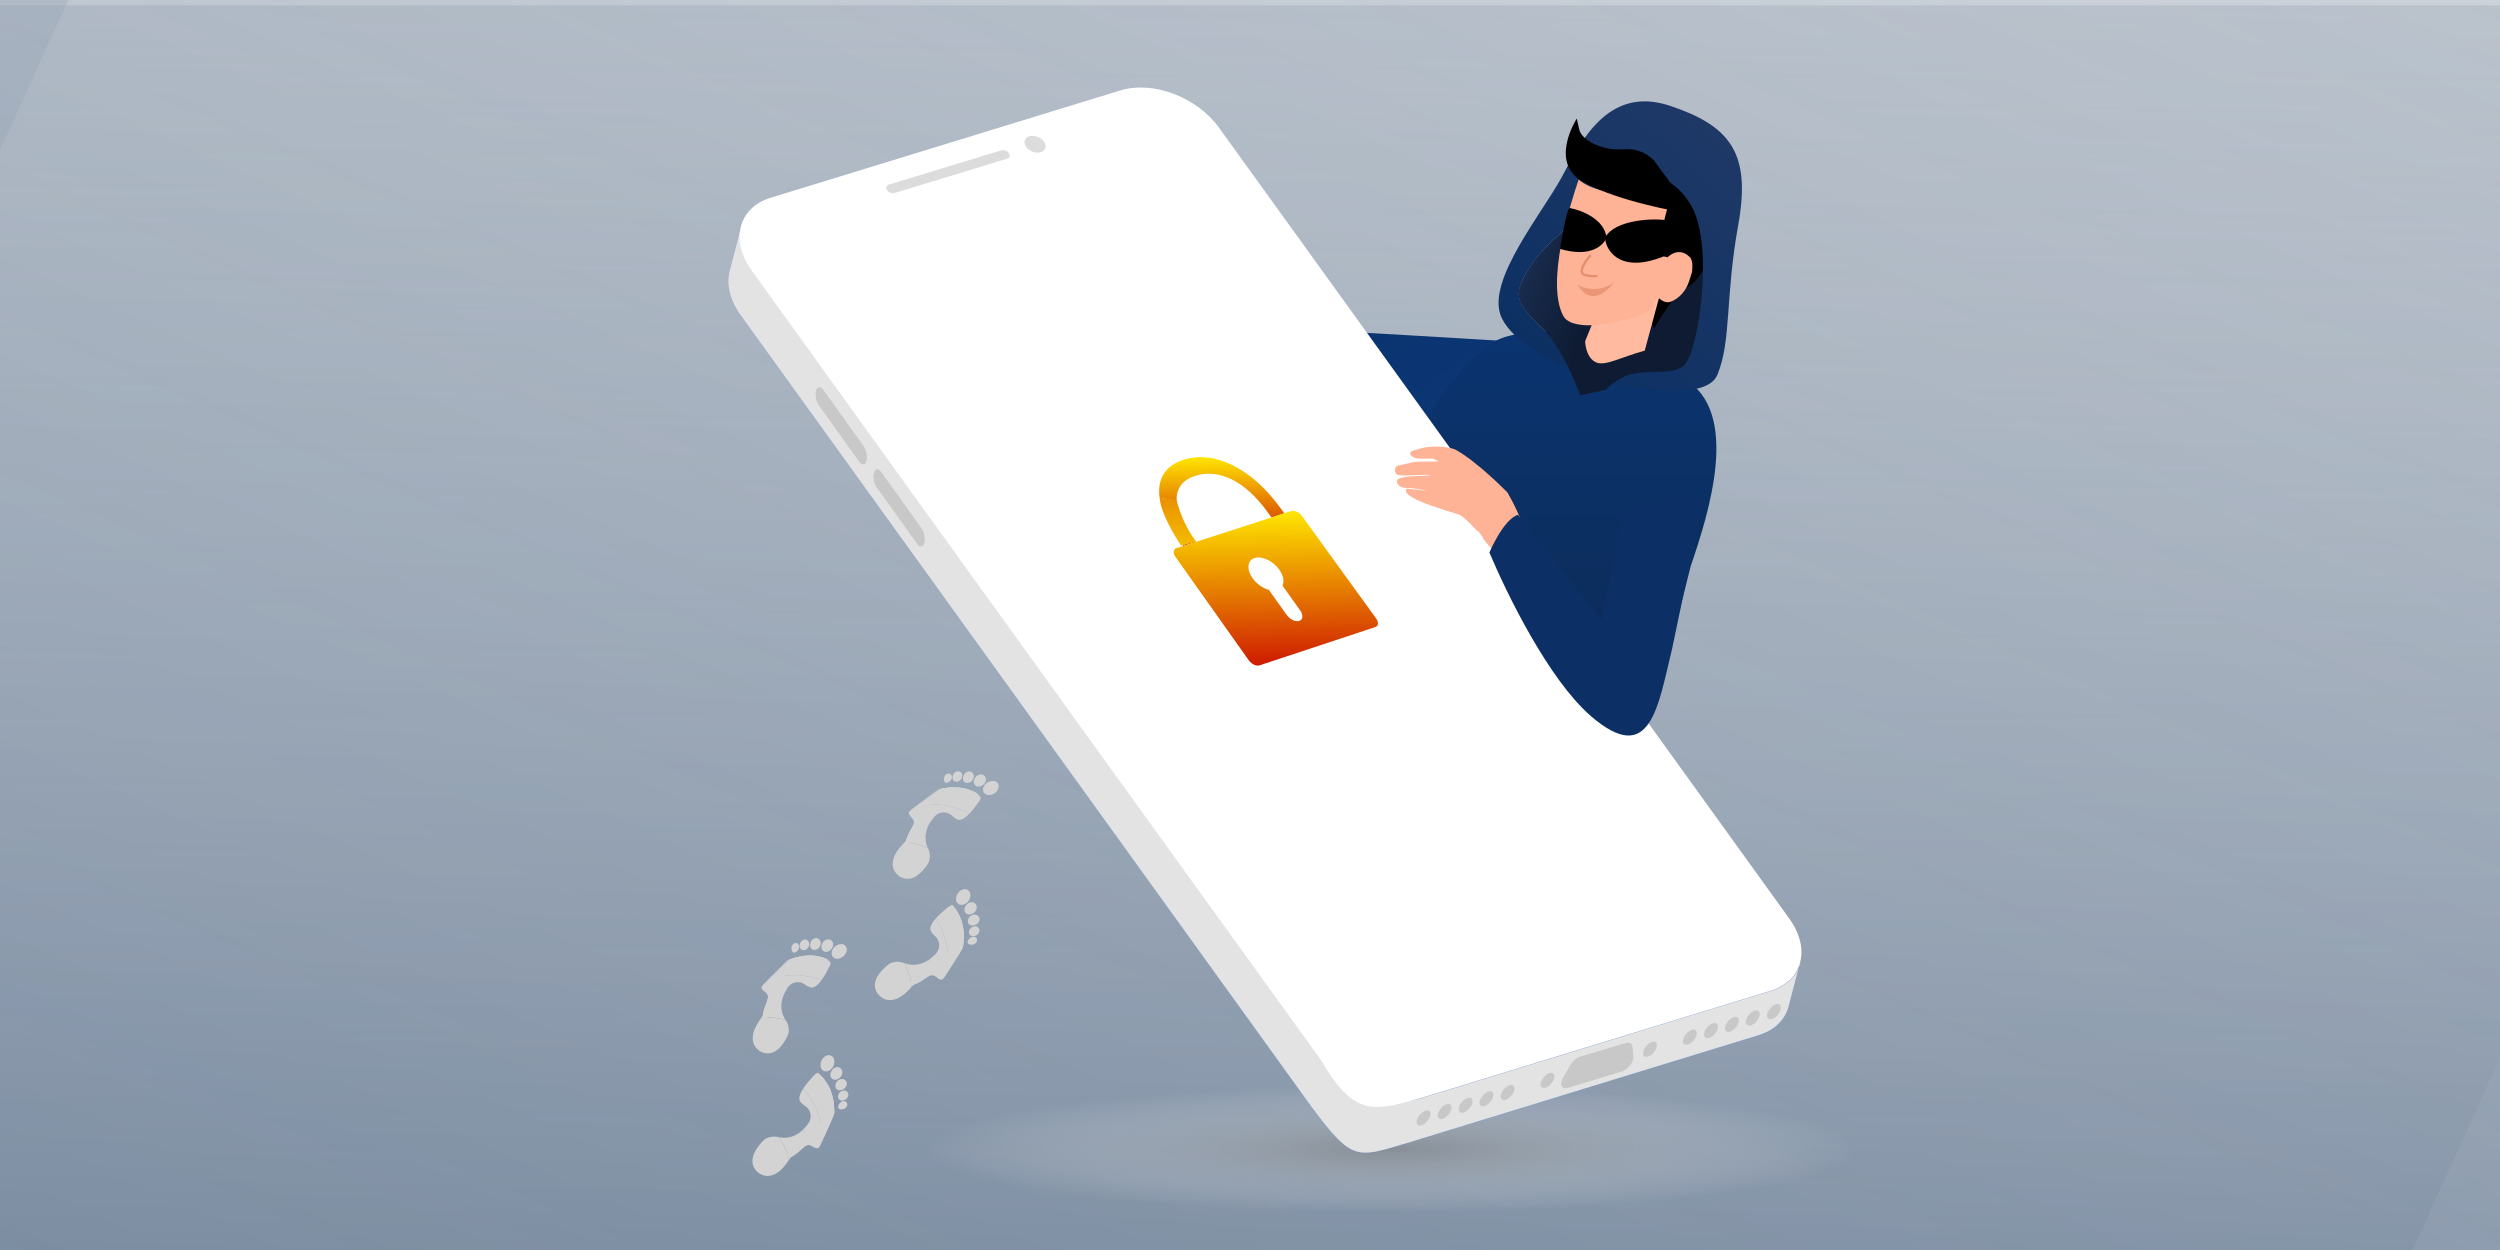 <svg width="1400" height="700" fill="none" xmlns="http://www.w3.org/2000/svg"><rect width="100%" height="100%" fill="#808080" stroke="none"/><g clip-path="url(#a)"><path fill="#fff" d="M0 0h1400v700H0z"/><path fill="url(#b)" d="M0 3h1400v650H0z"/><path transform="rotate(179.629 1493.82 734.982)" fill="url(#c)" d="M1493.82 734.982h1532.56v971.246H1493.82z"/><rect width="170.431" height="1092.45" rx="62" transform="matrix(-.905 -.425 .414 -.91 -208.71 542.886)" fill="url(#d)"/><rect width="1675.17" height="1359.3" rx="62" transform="matrix(.905 .425 .414 -.91 -307.421 626.797)" fill="url(#e)"/><rect width="170.431" height="1092.45" rx="62" transform="matrix(-.905 -.425 .414 -.91 1284.86 1257)" fill="url(#f)"/><path d="M942.728 161.847c-1.12-3.338-4.847-8.779-10.8-3.835-.336 3.855 1.354 10.019 10.8 3.835ZM919.612 155.299c-.937-4.282-4.65-11.511-12.002-6.176-.788 4.73.509 12.586 12.002 6.176Z" fill="#fff"/><ellipse cx="1.965" cy="2.621" rx="1.965" ry="2.621" transform="scale(-1 1) rotate(11.414 -1254.252 -4606.42)" fill="#1F1A1A"/><ellipse cx="1.965" cy="2.621" rx="1.965" ry="2.621" transform="scale(-1 1) rotate(-9.839 414.288 5394.934)" fill="#1F1A1A"/><path opacity=".6" d="M779.276 679c144.541 0 261.644-15.921 261.644-35.705 0-19.667-117.103-35.706-261.644-35.706s-261.643 15.922-261.643 35.706c0 19.667 117.197 35.705 261.643 35.705Z" fill="url(#g)"/><path d="M672.746 169.761s79.371 15.921 81.478 16.038c37.11 1.99 112.852 6.673 112.852 6.673l.702 49.402-120.227 56.075-109.223-78.084 34.418-50.104Z" fill="url(#h)"/><path d="M946.798 317.031c9.951-29.15 28.447-86.395-3.746-104.892-24.701-14.165-63.333-33.832-99.506-23.647-42.612 11.941-86.981 141.182-94.473 154.645.703 12.292 27.511 8.897 19.667 20.603 7.493 18.263 34.535-3.161 60.992 12.76 5.151 3.044 36.056-14.048 47.88-3.043 25.638 23.764 48.114 30.32 57.714-10.185 5.736-23.296 10.77-43.9 11.472-46.241Z" fill="url(#i)"/><path d="m1008.02 538.988-1.87 7.141-4.56 17.443c-1.995 7.376-7.614 13.229-16.628 16.038l-196.086 60.173c-29.15 8.545-31.14 11.472-55.022-20.838L414.848 176.434c-6.204-8.546-8.077-17.56-6.087-24.935l6.439-24.584c0 .117 0 .234-.118.234 0 .117-.117.351-.117.468-.117.234-.117.468-.117.702-.117.469-.234.937-.234 1.405 0 .234-.117.468-.117.703 0 .468-.117.936-.117 1.404v.937c0 6.087 2.224 12.643 6.907 19.082l319.006 442.511c11.941 16.623 35.822 25.871 53.733 21.189l1.405-.351 196.086-60.172c.469-.118.937-.352 1.405-.469.234-.117.469-.117.703-.234.351-.117.819-.351 1.17-.468.469-.234.82-.351 1.288-.585a27.223 27.223 0 0 0 1.873-1.054c.351-.234.703-.468 1.171-.702.468-.235.819-.586 1.173-.82.35-.234.7-.585 1.05-.819.12-.117.35-.235.47-.352.35-.234.58-.585.94-.819l.82-.82c.11 0 .11-.117.11-.117.24-.351.47-.585.82-.936l.12-.117c.23-.351.47-.586.7-.937v-.117c.12-.117.12-.117.12-.234.23-.351.35-.585.58-.936.12-.118.12-.235.12-.352.12-.234.35-.585.47-.819.23-.468.35-.82.58-1.288.12-.234.24-.585.36-.819.23-.586.35-1.171.58-1.639-.12-.234-.12-.351-.12-.586Z" fill="url(#j)"/><path d="m1008.02 538.988-1.87 7.141-4.56 17.443c-1.995 7.376-7.614 13.229-16.628 16.038l-196.086 60.173c-29.15 8.545-31.14 11.472-55.022-20.838L414.848 176.434c-6.204-8.546-8.077-17.56-6.087-24.935l6.439-24.584c0 .117 0 .234-.118.234 0 .117-.117.351-.117.468-.117.234-.117.468-.117.702-.117.469-.234.937-.234 1.405 0 .234-.117.468-.117.703 0 .468-.117.936-.117 1.404v.937c0 6.087 2.224 12.643 6.907 19.082l319.006 442.511c11.941 16.623 35.822 25.871 53.733 21.189l1.405-.351 196.086-60.172c.469-.118.937-.352 1.405-.469.234-.117.469-.117.703-.234.351-.117.819-.351 1.17-.468.469-.234.82-.351 1.288-.585a27.223 27.223 0 0 0 1.873-1.054c.351-.234.703-.468 1.171-.702.468-.235.819-.586 1.173-.82.35-.234.7-.585 1.05-.819.12-.117.35-.235.47-.352.35-.234.58-.585.94-.819l.82-.82c.11 0 .11-.117.11-.117.24-.351.47-.585.82-.936l.12-.117c.23-.351.47-.586.7-.937v-.117c.12-.117.12-.117.12-.234.23-.351.35-.585.58-.936.12-.118.12-.235.12-.352.12-.234.35-.585.47-.819.23-.468.35-.82.58-1.288.12-.234.24-.585.36-.819.23-.586.35-1.171.58-1.639-.12-.234-.12-.351-.12-.586Z" fill="url(#k)"/><path d="m1008.02 538.988-1.87 7.141-4.56 17.443c-1.995 7.376-7.614 13.229-16.628 16.038l-196.086 60.173c-29.15 8.545-31.14 11.472-55.022-20.838L414.848 176.434c-6.204-8.546-8.077-17.56-6.087-24.935l6.439-24.584c0 .117 0 .234-.118.234 0 .117-.117.351-.117.468-.117.234-.117.468-.117.702-.117.469-.234.937-.234 1.405 0 .234-.117.468-.117.703 0 .468-.117.936-.117 1.404v.937c0 6.087 2.224 12.643 6.907 19.082l319.006 442.511c11.941 16.623 35.822 25.871 53.733 21.189l1.405-.351 196.086-60.172c.469-.118.937-.352 1.405-.469.234-.117.469-.117.703-.234.351-.117.819-.351 1.17-.468.469-.234.82-.351 1.288-.585a27.223 27.223 0 0 0 1.873-1.054c.351-.234.703-.468 1.171-.702.468-.235.819-.586 1.173-.82.35-.234.7-.585 1.05-.819.12-.117.35-.235.47-.352.35-.234.58-.585.94-.819l.82-.82c.11 0 .11-.117.11-.117.24-.351.47-.585.82-.936l.12-.117c.23-.351.47-.586.7-.937v-.117c.12-.117.12-.117.12-.234.23-.351.35-.585.58-.936.12-.118.12-.235.12-.352.12-.234.35-.585.47-.819.23-.468.35-.82.58-1.288.12-.234.24-.585.36-.819.23-.586.35-1.171.58-1.639-.12-.234-.12-.351-.12-.586Z" fill="#E3E3E3"/><path d="M1007.91 539.457c-.12.585-.35 1.17-.59 1.639-.12.234-.23.585-.35.819-.23.468-.35.82-.58 1.288-.12.234-.24.585-.47.819 0 .117-.12.234-.12.352-.23.351-.35.585-.59.936 0 .117-.11.117-.11.234v.117c-.24.351-.47.586-.71.937l-.11.117c-.24.351-.47.585-.82.936l-.12.117c-.23.235-.47.586-.82.82-.35.351-.58.585-.93.819-.12.117-.24.235-.47.352-.35.234-.71.585-1.06.819-.348.351-.816.585-1.167.82-.351.234-.703.468-1.171.702-.585.351-1.171.702-1.873 1.054-.351.234-.819.351-1.288.585-.351.117-.819.351-1.17.468-.234.117-.469.234-.703.234-.468.117-.936.351-1.404.469l-196.087 60.172-1.405.351c-25.637 7.258-35.705 9.014-53.733-21.189L421.053 151.733c-4.683-6.439-6.907-12.995-6.907-19.082v-.937c0-.468 0-.936.117-1.404 0-.235.117-.469.117-.703.117-.468.117-.936.234-1.405 0-.234.117-.468.117-.702 0-.117.117-.351.117-.468 1.873-7.493 7.61-13.463 16.624-16.273l196.086-60.172c18.028-5.502 42.729 3.746 55.021 20.838l54.904 76.093 264.107 366.301c6.67 9.014 8.54 18.145 6.32 25.638Z" fill="#fff"/><path d="M878.08 609.228c-1.639.469-2.926.117-3.512-1.053-.585-1.171-.234-2.927.82-4.8l3.863-6.79c1.288-2.224 3.395-4.097 5.502-4.8l25.638-7.726c1.99-.585 3.512.117 3.746 1.99l.585 5.385c.117 1.405-.468 3.395-1.756 5.034-1.288 1.756-3.044 3.044-4.683 3.512l-30.203 9.248Z" fill="#C8C8C8"/><path d="m908.4 599.044-30.086 9.131c-2.81.819-3.863-1.522-2.107-4.683l3.863-6.79c1.054-1.756 2.692-3.277 4.331-3.746l25.638-7.726c1.639-.468 2.81.117 2.927 1.522l.585 5.385c.234 2.575-2.458 6.087-5.151 6.907ZM800.933 624.915c-.585 2.225-2.809 4.566-4.8 5.268-2.107.586-3.277-.702-2.692-2.926.585-2.225 2.809-4.566 4.8-5.268 2.107-.703 3.277.702 2.692 2.926Zm11.824-3.629c-.585 2.224-2.81 4.566-4.8 5.268-2.107.586-3.278-.702-2.692-2.926.585-2.225 2.809-4.566 4.799-5.268 1.99-.586 3.278.702 2.693 2.926Zm11.706-3.512c-.585 2.224-2.809 4.566-4.799 5.268-2.107.586-3.278-.702-2.693-2.926.586-2.225 2.81-4.566 4.8-5.268 2.107-.703 3.278.702 2.692 2.926Zm11.707-3.629c-.585 2.224-2.809 4.566-4.8 5.268-2.107.585-3.277-.702-2.692-2.927.585-2.224 2.809-4.565 4.8-5.267 2.107-.586 3.277.702 2.692 2.926Zm11.824-3.512c-.585 2.224-2.81 4.566-4.8 5.268-2.107.585-3.278-.702-2.692-2.926.585-2.225 2.809-4.566 4.799-5.268 1.99-.586 3.278.702 2.693 2.926Zm22.36-6.79c-.586 2.225-2.81 4.566-4.8 5.268-2.107.586-3.278-.702-2.693-2.926.586-2.225 2.81-4.566 4.8-5.268 1.99-.586 3.278.702 2.693 2.926Zm119.29-36.173c-.585 2.224.586 3.512 2.693 2.926 2.107-.585 4.214-2.926 4.799-5.268.586-2.224-.585-3.512-2.692-2.926-2.107.702-4.214 3.044-4.8 5.268Zm-11.823 3.512c-.586 2.224.585 3.512 2.692 2.926 2.107-.585 4.214-2.926 4.8-5.268.585-2.224-.586-3.512-2.693-2.926-1.99.702-4.214 3.044-4.799 5.268Zm-11.707 3.629c-.585 2.224.585 3.512 2.692 2.927 2.108-.586 4.215-2.927 4.8-5.268.585-2.225-.585-3.512-2.692-2.927-1.991.702-4.215 3.044-4.8 5.268Zm-11.707 3.512c-.585 2.224.586 3.512 2.693 2.926 2.107-.585 4.214-2.926 4.799-5.267.586-2.342-.585-3.512-2.692-2.927-2.107.702-4.214 3.044-4.8 5.268Zm-11.823 3.629c-.586 2.224.585 3.512 2.692 2.927 2.107-.586 4.214-2.927 4.8-5.268.585-2.225-.586-3.512-2.693-2.927-1.99.702-4.214 3.044-4.799 5.268Zm-22.36 6.79c-.586 2.224.585 3.512 2.692 2.926 2.108-.585 4.215-2.926 4.8-5.268.585-2.224-.585-3.512-2.692-2.926-1.991.702-4.215 3.043-4.8 5.268ZM481.225 258.615l-22.594-31.491c-1.521-2.107-2.341-5.854-1.639-8.312.703-2.458 2.459-2.693 3.981-.585l22.594 31.491c1.521 2.107 2.341 5.853 1.638 8.311-.585 2.459-2.458 2.693-3.98.586ZM513.652 304.622l-22.594-31.491c-1.521-2.107-2.341-5.853-1.639-8.312.703-2.458 2.459-2.692 3.981-.585l22.594 31.491c1.521 2.107 2.341 5.853 1.638 8.428-.702 2.342-2.458 2.576-3.98.469Z" fill="#C8C8C8"/><path d="m563.991 88.868-62.982 19.199c-1.405.468-3.395-.234-4.214-1.522-.937-1.288-.468-2.692.936-3.161l62.982-19.199c1.405-.468 3.395.235 4.215 1.522.936 1.288.585 2.693-.937 3.161ZM584.594 79.269c1.756 2.458.937 5.15-1.756 5.97-2.692.82-6.438-.468-8.194-2.927-1.756-2.458-.937-5.15 1.756-5.97 2.809-.82 6.438.468 8.194 2.927Z" fill="#DCDCDC"/><path d="m836.288 595.649-53.85 16.389c-11.239 3.512-26.106-1.99-33.364-12.175L427.375 142.016c-6.907-9.833-3.629-20.486 7.375-23.881l25.404-7.727c3.746-1.17 8.077-.819 12.175.703 2.575.936 4.916 2.458 6.906 4.214 5.268 4.8 13.112 6.79 19.082 4.917l104.658-31.96c3.746-1.17 6.204-3.628 6.907-6.555.468-1.873.351-3.98-.469-6.204-2.224-5.62.352-10.888 6.439-12.76l22.711-5.971c7.726-2.341 19.082.234 27.628 5.385l170.097 533.472Z" fill="url(#l)"/><path d="M854.316 323.704s-20.955-16.39-24.116-22.829c-3.161-6.438-16.975-15.335-21.657-20.837-4.8-5.502 14.516 1.17 5.853-8.429-3.161-3.512 7.609 2.224 5.853 0-1.639-2.107-11.472-9.717-8.78-9.365 4.215.585-6.79-7.961 0-6.322 13.697 3.278 20.721 6.088 29.15 21.306 1.288-16.155 21.306 39.92 21.306 39.92l-7.609 6.556Z" fill="#FEB396"/><path d="m953.939 279.101-17.443 83.702c-7.96 32.428-11.94 67.431-45.773 38.047-23.53-20.487-46.709-67.898-56.66-91.429 0 0 7.727-18.496 16.038-21.189l46.827 59.236 13.345-66.728" fill="#0C3065"/><path d="M900.556 217.992s-4.565 1.171 7.024-5.97c11.59-7.141 30.555 1.522 37.93-6.556 7.375-8.194 14.165-66.142 1.99-89.321-12.175-23.18-41.793-25.052-51.392-9.249-9.6 15.804-29.735 27.394-38.632 41.442-8.897 14.165-11.121 19.199 3.629 32.896 14.75 13.696 23.764 40.153 23.764 40.153l15.687-3.395Z" fill="url(#m)"/><path d="M940.945 118.837s.351 5.034 5.853 8.312l5.502 3.278 2.224-18.145-21.774-31.14-28.798 11.94 36.993 25.755Z" fill="url(#n)"/><path d="M926.194 184.043s11.941-20.955 18.38-23.179c6.439-2.224 13.814-16.506 15.921-26.574 2.224-10.068-8.195-27.745-15.921-34.183-7.726-6.439-24.584-.586-24.584-.586l-7.141 40.388 13.345 44.134Z" fill="url(#o)"/><path d="M840.151 175.965c4.331 13.112 24.818 24.467 38.632 30.789-4.098-8.312-10.068-18.497-17.56-25.521-14.751-13.696-12.526-18.847-3.629-32.895 8.897-14.165 29.149-25.638 38.632-41.442 9.599-15.804 39.217-13.93 51.392 9.249 12.175 23.179 3.395 79.488-3.863 87.682-7.376 8.195-24.584 1.054-36.057 8.195-1.756 1.171-3.161 1.99-4.331 2.81 18.379 3.746 52.797 8.779 58.416-5.034 7.843-19.082 4.331-43.549 11.589-83.586s-3.863-55.606-38.514-67.079c-34.652-11.355-49.871 20.604-60.524 40.505-10.887 19.901-40.856 56.309-34.183 76.327Z" fill="url(#p)"/><path d="m921.044 196.335 8.545-31.491-34.534 8.078-7.375 18.145s.117 9.365 6.321 11.941c4.917 2.107 14.282-3.161 27.043-6.673Z" fill="#FFBA9F"/><path d="M933.921 116.027s-5.853 18.146-2.224 27.511l2.107.585s6.087-6.555 12.526-.117c2.224 2.225 1.171 8.429 1.171 8.429l-1.405 4.449c-1.405 4.799-4.449 9.014-8.897 11.355-1.522.82-3.044 1.288-3.981.937-2.341-.117-4.799-2.81-5.268-3.161l-2.809 5.385c-1.405 2.692-3.746 4.565-6.673 5.385-4.448 1.171-8.663 2.341-13.697 3.512-12.643 3.044-26.105 2.692-29.266-3.278-10.068-18.496 3.746-62.513 8.546-76.444 3.16 2.692 7.258 4.565 11.355 5.619l38.515 9.833Z" fill="#FEB396"/><path d="M926.663 90.507s-5.737-7.843-17.443-6.907c-11.707.937-23.413-4.917-24.818-11.004l-1.405-6.205s-16.038 24.701 3.629 35.589c19.667 10.887 54.319 16.74 54.319 16.74s12.994 7.141 1.756-7.024c-11.239-14.165-15.102-20.252-16.038-21.189Z" fill="url(#q)"/><path d="M844.106 275.741s-16.623-17.156-29.14-23.987c-3.944-1.71-11.839-1.804-13.787-1.572-4.391.434-3.89.509-9.465 2.034-4.143 1.126-1.234 4.532 2.997 4.604 3.541.067 7.689-.007 7.689-.007l3.472 1.597s-11.78.146-13.057.174c-1.302.018-7.845 1.889-9.637 2.076-2.481.283-3.203 5.125.689 5.493 3.873.422 11.653-.249 14.224-.292 2.586-.017 3.143.418 3.143.418-7.224.186-15.968.545-18.099 1.837-2.129 1.328-.112 5.167 4.182 5.105 4.26-.07 12.116 1.609 12.116 1.609l-11.881-1.199s-.728 1.62.589 2.92c2.104 2.09 7.282 4.473 12.618 6.31 7.819 2.686 10.12 3.484 16.478 5.379 3.908 1.213 9.356 9.161 10.119 9.045 10.036-1.579 22.443-12.499 16.75-21.544Z" fill="#FEB396"/><path d="M883.445 159.493c3.642 2.052 12.813 4.635 20.369-1.455-3.803 5.54-13.201 13.587-20.369 1.455Z" fill="#EB9777"/><path d="M890.773 142.86c-2.952 3.311-7.696 10.184-3.05 11.198 4.646 1.013 6.365.577 6.643.233" stroke="#E68E6C" stroke-width="1.329"/><path d="M899.135 133c-1.2-10-13.834-14.833-20-16-1.6 2.8-4 15.833-5 22 16.4 4.8 23.5-2 25-6Z" fill="#000" stroke="#000"/><path d="M899.445 133.145c5.435-9.783 27.356-10.535 34.19-9.145.469 3.552-.439 12.236-2 19-26 10.5-32.327-5.11-32.19-9.855Z" fill="#000" stroke="#000" stroke-width="1.111"/><path d="m662.347 305.226 7.33-2.257.242.346-7.328 2.375-.244-.464Zm56.893-17.791-7.211 2.372-2.41-3.346c-12.171-16.846-26.96-24.272-40.221-20.019-7.328 2.375-10.743 7.128-10.487 13.914l-9.517-1.561c-1.5-10.391 3.025-18.094 13.497-21.353 17.217-5.504 38.156 4.957 53.941 26.764l2.408 3.229Z" fill="url(#r)"/><path d="M726.249 286.589c-1.063-.447-2.238-.657-3.053-.406l-2.095.628-7.676 2.499-44.784 14.5-7.794 2.501-2.094.628c-.932.254-1.383 1.083-1.481 2.021-.1.822.272 1.868.996 2.907l40.995 57.824c.845 1.27 2.152 2.18 3.451 2.739.944.332 1.883.43 2.58.181l64.897-21.468c.698-.248 1.156-.726 1.379-1.316.332-.943-.048-2.341-1.011-3.609l-41.451-57.229c-.843-1.153-1.796-1.953-2.859-2.4Zm1.833 55.229c1.808 2.539 1.627 5.119-.465 5.864-2.093.746-5.287-.828-7.095-3.367l-9.042-12.695-.845-1.271c-3.297-.869-6.858-3.255-9.149-6.487-.119-.114-.122-.231-.241-.346-2.657-3.927-2.738-7.906-.672-9.939.459-.478 1.154-.843 1.968-1.094 4.073-1.254 9.982 1.435 13.592 6.162.119.114.121.231.241.346 2.291 3.232 2.945 6.614 1.821 8.862l.845 1.27 9.042 12.695Z" fill="url(#s)"/><path d="M669.91 303.327c-6.571-8.267-10.057-18.965-10.979-23.28l-9.529-1.305c.572 8.39 8.272 21.335 12.05 26.759l8.458-2.174Z" fill="url(#t)"/><g clip-path="url(#u)"><mask id="v" style="mask-type:luminance" maskUnits="userSpaceOnUse" x="397" y="523" width="105" height="106"><path d="m501.864 576.444-51.658-53.163-53.163 51.658 51.658 53.163 53.163-51.658Z" fill="#fff"/></mask><g mask="url(#v)"><mask id="w" style="mask-type:luminance" maskUnits="userSpaceOnUse" x="399" y="525" width="101" height="101"><path d="m499.45 573.406-46.277-47.625-53.993 52.465 46.276 47.625 53.994-52.465Z" fill="#fff"/></mask><g mask="url(#w)" fill="#D3D3D3"><path d="m427.184 568.554.001-.049c.866-6.218 4.421-9.719 2.24-12.112-.192-.197-.408-.42-.625-.593-.721-.644-1.492-1.19-1.899-1.707-1.052-1.33.281-2.625 1.219-3.536l2.888-2.903 7.875-7.844.321-.311-.081.558-.277 2.381-2.584 20.943s-9.894 11.246-9.078 5.173Z"/><path d="m431.348 564.94-4.164 3.614.001-.048c.866-6.219 4.42-9.72 2.239-12.113-.192-.197-.407-.42-.624-.593 0 0 2.496 2.47 5.138 1.535 2.619-1.008-2.59 7.605-2.59 7.605ZM434.755 547.709s-1.644.974-3.722-.079l7.85-7.82 1.127 1.161-1.164 1.467-4.091 5.271Z"/><path opacity=".45" d="m427.184 568.554.001-.049c.866-6.218 4.421-9.719 2.24-12.112-.192-.197-.408-.42-.625-.593-.721-.644-1.492-1.19-1.899-1.707-1.052-1.33.281-2.625 1.219-3.536l2.888-2.903 7.875-7.844.321-.311-.081.558-.277 2.381-2.584 20.943s-9.894 11.246-9.078 5.173Z"/><path d="M436.171 587.134c-2.295 2.182-5.061 3.334-8.408 2.457 0 0-4.074-1.081-5.625-4.95a8.612 8.612 0 0 1-.592-2.929c-.054-1.339.209-2.698.593-4.08l-.025.072c.941-2.882 2.433-5.099 4.049-7.485.048 0 .073-.024.122-.023.756-.111 1.804-.266 3.047-.369.22-.021.414-.018.634-.04 0 0 .024-.024.048.001.195.003.366-.019.56-.016.171-.022.366-.019.536.008a9.68 9.68 0 0 1 1.458.118c.316.029.584.058.9.087.971.111 1.845.27 2.671.379.413.079.802.134 1.166.212.631.107 1.189.236 1.772.342.242.053.51.081.752.133.048.098.119.172.167.27 1.502 2.237 2.024 4.897 1.525 7.446a7.56 7.56 0 0 1-.427.991c-.153.485-.354.92-.604 1.403-.1.193-.176.363-.3.531-.025.073-.075.121-.075.121-1.148 2.028-2.44 3.907-3.944 5.321Z"/><path d="M439.83 571.002c-.243-.052-.486-.055-.753-.132a54.335 54.335 0 0 1-1.772-.343 16.648 16.648 0 0 0-1.165-.211c-.825-.158-1.7-.269-2.672-.38-.291-.053-.583-.057-.899-.086a14.61 14.61 0 0 0-1.459-.119c-.195-.003-.365.019-.535-.008a4.235 4.235 0 0 0-.56.016h-.049a5.979 5.979 0 0 1-.633.039c-1.218.08-2.267.235-3.048.369-.048 0-.073.024-.122.023.771-1.133 1.59-2.265 2.387-3.567 1.395-2.268 2.771-4.901 3.818-8.366.076-.218.128-.46.204-.678.026-.122.076-.218.077-.316-.025.073-.05.146-.052.243.66-.161 3.124-.587 6.283-.249-2.493 5.927-1.052 10.718.95 13.765Z"/><path d="M432.573 557.51c-.025.024-.026.072-.026.072.026-.121.076-.217.102-.338-.001.097-.051.193-.076.266Z"/><path d="M453.739 552.878a10.234 10.234 0 0 1-3.02-1.577c-3.108-2.26-7.525-1.424-9.615 1.807a27.776 27.776 0 0 0-1.321 2.244 16.33 16.33 0 0 0-.903 1.885c-3.159-.338-5.6.113-6.283.249.025-.073.051-.145.052-.243.411-1.503.751-3.177 1.02-5.023.134-.85.22-1.749.306-2.697.027-.17.029-.316.031-.462.029-.365.108-.777.187-1.19.171-.07.441-.188.734-.281.27-.118.587-.186.93-.327l.44-.14c.146-.047.342-.092.488-.139.074-.023.171-.022.269-.069.195-.046.342-.092.537-.138 4.394-.91 12.217-1.599 22.46 2.08-1.886 2.601-4.18 4.734-6.312 4.021Z"/><path d="M460.052 548.857c-10.243-3.679-18.066-2.99-22.388-2.006-.195.046-.39.092-.537.138-.074.023-.171.022-.269.069-.147.047-.342.093-.489.139l-.44.14c-.171.07-.342.092-.513.163l-.44.139-.22.07c-.147.046-.27.118-.392.14-.073.024-.098.048-.146.047.052-.243.129-.509.205-.776.026-.073.052-.194.077-.267.357-1.114.934-2.347 1.706-3.577.124-.168.224-.362.348-.53l.398-.579c.174-.265.372-.505.57-.746.124-.168.248-.337.396-.481.099-.144.223-.264.346-.384l.124-.12.074-.072.049-.048c.099-.096.149-.192.247-.288l.05-.048c.148-.144.272-.313.42-.457l.247-.239.123-.12.346-.336.37-.36c.099-.096.222-.215.369-.311l.025-.024a.664.664 0 0 1 .197-.143l.123-.12.025-.024.074-.072c.294-.141.587-.234.857-.352.171-.071.318-.117.489-.188.171-.07.318-.117.489-.187.098.001.269-.069.416-.116.465-.164.905-.303 1.345-.443.146-.046.318-.117.488-.139.147-.046.269-.069.416-.115.147-.047.342-.093.489-.139.464-.115.879-.231 1.318-.322.122-.022.196-.045.318-.068a26.824 26.824 0 0 1 2.147-.358c.17-.022.292-.045.438-.042a26.844 26.844 0 0 1 3.678-.166c.487.007.997.039 1.459.07.122.026.268.028.365.03.851.085 1.628.194 2.356.351.097.001.194.051.291.053 1.335.287 2.498.645 3.49 1.024.17.076.388.152.557.227.097.05.193.101.315.127.072.025.169.075.266.125.072.026.145.051.241.101.146.051.29.15.436.201l.024.025c.12.075.242.101.362.176.314.174.58.3.822.45.096.05.168.124.241.149.024.025.096.05.12.075a13.15 13.15 0 0 1-1.117 3.294s-.05.096-.125.266c-.452.918-2.007 4.205-4.066 6.974Z"/><path d="M464.093 541.858c-10.624-4.317-20.549-2.929-25.73-1.447l.074-.072c.222-.216.79-.816 1.013-1.08l.124-.12.345-.336.37-.359c.099-.096.222-.216.37-.311a.862.862 0 0 1 .221-.168l.123-.12.025-.023.074-.072c.587-.187 1.199-.445 1.81-.655.147-.047.27-.118.441-.189.025-.024.049.001.074-.023.196-.095.391-.14.586-.186.025-.024.074-.023.074-.023.22-.07.44-.14.635-.186.147-.046.318-.117.489-.139.293-.093.611-.161.904-.254.22-.07.415-.116.611-.162.244-.045.464-.115.708-.16.097.002.195-.046.292-.044.196-.046.366-.068.562-.114.195-.046.366-.067.537-.089.658-.112 1.292-.2 1.95-.264.146.002.293-.044.439-.042.633-.039 1.267-.079 1.851-.07.146.002.268-.021.414-.019l.584.009.487.007c2.092.079 3.961.423 5.488.859.243.052.461.128.679.205 1.041.331 1.913.685 2.662 1.012.146.051.29.15.436.201l.024.025a.498.498 0 0 1 .217.125c.169.075.314.175.459.225l.29.151c.218.125.435.249.579.349-.001.097-.051.194-.052.291a12.99 12.99 0 0 1-1.065 3.003c-.049-.001-.075.12-.174.265ZM440.215 581.62c.15-.29.476-.943.878-1.862-.177.46-.353.92-.628 1.379-.075.169-.15.338-.25.483Z"/><path d="M465.283 538.589c-2.21-.348-9.69-1.48-14.386-1.621-4.33-.112-8.991.72-9.918.901-.074.024-.122.023-.147.047a.497.497 0 0 0 .196-.094c.661-.259 1.273-.517 1.884-.727.147-.047.27-.118.441-.189.025-.024.049.001.074-.023.196-.095.391-.14.586-.186.025-.024.074-.023.074-.023.22-.07.44-.14.635-.186.147-.046.318-.117.489-.139.293-.093.611-.161.904-.254.22-.07.415-.116.611-.162.244-.045.464-.115.708-.16.097.002.195-.046.292-.044.196-.046.366-.068.562-.114.195-.046.366-.067.537-.089.658-.112 1.292-.2 1.95-.264.146.002.293-.044.439-.042.633-.039 1.267-.079 1.851-.07.146.002.268-.021.414-.019l.584.009.487.007c2.092.079 3.961.423 5.488.859.243.052.461.128.679.205 1.041.331 1.913.685 2.662 1.012.146.051.29.15.436.201l.024.025a.498.498 0 0 1 .217.125c.169.075.314.175.459.225l.29.151c.218.125.435.249.579.349-.05.096-.1.193-.101.29Z"/></g></g></g><path d="M459.444 528.908a4.216 4.216 0 0 1-.281.873 3.961 3.961 0 0 1-1.484 1.637c-.83.524-1.829.672-2.634.318-1.395-.645-1.722-2.699-.96-4.339.5-1.065 1.437-1.791 2.393-1.951a2.571 2.571 0 0 1 1.534.172c.432.198.782.511 1.022.884.433.665.577 1.523.41 2.406ZM452.838 530.129c-.697 1.496-2.448 2.378-3.743 1.786-1.266-.606-1.586-2.449-.888-3.945.697-1.496 2.312-2.232 3.578-1.625 1.294.592 1.75 2.288 1.053 3.784ZM446.306 528.248c1.062.43 1.521 1.801 1.013 3.05-.508 1.249-1.934 2.53-2.996 2.1-1.062-.43-1.343-2.402-.836-3.651.493-1.276 1.757-1.929 2.819-1.499ZM472.24 535.551c.028-.015.056-.03.069-.073 1.878-1.707 2.353-4.271 1.042-5.753-.487-.564-1.163-.879-1.887-.954-1.251-.182-2.72.294-3.942 1.355-1.878 1.707-2.353 4.271-1.042 5.753 1.296 1.455 3.88 1.308 5.76-.328ZM465.71 531.293c1.219-1.528 1.144-3.648-.165-4.664-1.324-1.044-3.375-.646-4.579.91-1.22 1.528-1.501 3.986.265 5.113 1.417.885 3.232.185 4.479-1.359Z" fill="#D3D3D3"/><path d="M456.478 525.445c.244 1.704.67 3.741 1.174 5.988a3.874 3.874 0 0 0 1.484-1.637c.131-.288.219-.588.28-.873.182-.855.024-1.741-.395-2.378a2.404 2.404 0 0 0-1.021-.884 2.252 2.252 0 0 0-1.522-.216ZM471.421 528.759a63.84 63.84 0 0 0 .804 6.764c.028-.015.056-.03.068-.073 1.878-1.707 2.354-4.271 1.042-5.753-.499-.521-1.175-.836-1.914-.938ZM443.088 647.903l.046-.018c5.57-3.078 7.593-7.713 10.649-6.517.257.11.546.233.788.375.871.449 1.668.98 2.305 1.177 1.641.513 2.382-1.218 2.904-2.436l1.698-3.788 4.564-10.3.179-.417-.499.28-2.153 1.126-18.881 10.049s-7.051 13.446-1.6 10.469Z" fill="#D3D3D3"/><path d="m444.997 642.65-1.909 5.253.046-.018c5.57-3.078 7.593-7.713 10.65-6.517.256.11.545.233.788.375 0 0-3.244-1.465-3.319-4.305.004-2.844-6.256 5.212-6.256 5.212ZM460.066 633.17s-.324 1.909 1.426 3.494l4.551-10.268-1.508-.646-.966 1.635-3.503 5.785Z" fill="#D3D3D3"/><path opacity=".45" d="m443.088 647.903.046-.018c5.57-3.078 7.593-7.713 10.649-6.517.257.11.546.233.788.375.871.449 1.668.98 2.305 1.177 1.641.513 2.382-1.218 2.904-2.436l1.698-3.788 4.564-10.3.179-.417-.499.28-2.153 1.126-18.881 10.049s-7.051 13.446-1.6 10.469Z" fill="#D3D3D3"/><path d="M422.242 646.145c-1.231 2.963-1.317 5.999.727 8.848 0 0 2.503 3.463 6.727 3.527a8.748 8.748 0 0 0 2.987-.504c1.287-.435 2.478-1.177 3.646-2.043l-.06.05c2.386-1.937 3.943-4.153 5.615-6.549-.019-.045-.005-.078-.023-.123-.17-.756-.404-1.805-.757-3.019-.06-.215-.133-.398-.193-.613 0 0 .014-.032-.018-.046-.074-.183-.115-.353-.188-.536a1.999 1.999 0 0 0-.202-.504 9.696 9.696 0 0 0-.642-1.337c-.142-.289-.266-.531-.408-.82-.458-.879-.926-1.649-1.329-2.391-.225-.361-.417-.709-.624-1.025-.33-.559-.655-1.04-.967-1.553-.138-.211-.261-.453-.399-.664-.11-.009-.206-.05-.316-.06-2.662-.609-5.369-.137-7.6 1.26a7.731 7.731 0 0 0-.783.765 8.73 8.73 0 0 0-1.109 1.081c-.146.165-.279.297-.393.476-.06.05-.087.114-.087.114-1.502 1.823-2.812 3.729-3.604 5.666Z" fill="#D3D3D3"/><path d="M436.18 636.824c.137.211.229.44.399.665.311.512.623 1.025.967 1.552.206.316.431.678.623 1.026.449.724.871 1.511 1.33 2.391.156.256.266.531.408.82.229.439.458.879.642 1.337.073.183.114.353.201.504.074.183.147.366.188.535l.019.046c.059.216.119.431.192.614.367 1.182.601 2.23.757 3.018.019.046.005.078.023.124.793-1.141 1.566-2.327 2.51-3.554 1.639-2.144 3.631-4.402 6.53-6.65.179-.151.39-.289.568-.44.106-.069.179-.151.271-.188a.728.728 0 0 1-.211.138c-.087-.683-.578-3.17-2.046-6.037-4.703 4.512-9.761 4.887-13.371 4.099Z" fill="#D3D3D3"/><path d="M451.583 638.793c-.013.032-.059.051-.059.051.105-.069.178-.151.283-.22-.091.037-.164.119-.224.169Z" fill="#D3D3D3"/><path d="M448.282 617.081a10.352 10.352 0 0 0 2.589 2.285c3.267 2.12 4.08 6.604 1.781 9.755a28.09 28.09 0 0 1-1.644 2.066 16.868 16.868 0 0 1-1.456 1.538c1.467 2.867 1.926 5.341 2.045 6.037a.728.728 0 0 1 .211-.138c1.273-.934 2.734-1.864 4.383-2.789.756-.435 1.576-.843 2.442-1.268.151-.087.288-.142.426-.197.334-.161.696-.385 1.058-.61.004-.187.018-.485-.001-.796.014-.298-.036-.623-.027-.999l-.028-.467c-.009-.156-.037-.357-.046-.513-.005-.078-.041-.169-.032-.279-.028-.202-.037-.358-.065-.559-.734-4.488-2.922-12.141-10.123-20.5-1.776 2.73-2.962 5.675-1.513 7.434Z" fill="#D3D3D3"/><path d="M449.796 609.647c7.2 8.358 9.388 16.011 10.026 20.459.028.201.056.403.065.558.004.078.041.17.032.28.009.155.037.357.046.513l.028.467c-.005.187.036.357.032.545l.027.467.014.233c.01.156-.013.298.01.422.004.078-.009.11.009.156.211-.138.435-.307.659-.477.06-.05.165-.119.225-.169.925-.742 1.882-1.736 2.766-2.913.114-.179.261-.344.375-.522l.403-.586c.188-.261.344-.536.5-.811.114-.179.228-.357.311-.55.101-.146.169-.307.238-.467l.069-.16.041-.096.027-.064c.055-.129.128-.211.183-.339l.028-.064c.082-.193.197-.371.279-.564l.137-.32.069-.161.192-.449.206-.48c.055-.129.124-.289.161-.463l.013-.032a.665.665 0 0 0 .064-.238 7.79 7.79 0 0 0 .069-.161l.014-.032.041-.096c.027-.329.009-.641.023-.939.004-.187-.005-.343-.001-.531.005-.188-.004-.343 0-.531-.037-.092-.032-.279-.041-.435-.014-.499-.042-.967-.069-1.434-.01-.155-.005-.343-.046-.513-.01-.155-.033-.279-.042-.435-.009-.155-.037-.357-.046-.513-.06-.481-.101-.916-.174-1.365-.023-.123-.028-.201-.051-.325a26.768 26.768 0 0 0-.441-2.161c-.041-.17-.064-.294-.119-.431a27.257 27.257 0 0 0-1.178-3.54c-.184-.458-.399-.93-.597-1.356-.068-.105-.123-.243-.16-.334a21.82 21.82 0 0 0-1.187-2.102c-.037-.092-.12-.165-.156-.257a24.151 24.151 0 0 0-2.237-2.931c-.133-.133-.284-.311-.417-.444a1.235 1.235 0 0 1-.234-.252c-.05-.06-.133-.133-.215-.206-.051-.06-.101-.119-.184-.193-.1-.119-.247-.219-.348-.338l-.032-.014c-.114-.087-.183-.193-.298-.28-.279-.233-.495-.439-.724-.613-.082-.074-.179-.115-.229-.174-.032-.014-.082-.074-.115-.087-.98.604-1.932 1.41-2.711 2.253 0 0-.073.082-.206.215-.705.761-3.252 3.426-5.124 6.38Z" fill="#D3D3D3"/><path d="M454.952 603.281c7.943 8.487 10.232 18.384 10.711 23.825l.041-.096c.123-.289.485-1.045.655-1.351l.068-.161.192-.448.206-.481c.055-.129.124-.289.161-.463.027-.064.068-.16.077-.27l.069-.16.014-.033.041-.096c-.037-.623-.014-1.296-.037-1.951-.01-.155.013-.297.018-.485.014-.032-.019-.046-.005-.078a2.771 2.771 0 0 0-.037-.623c.014-.032-.004-.078-.004-.078-.014-.233-.028-.467-.055-.668-.01-.156-.005-.344-.046-.513-.019-.312-.069-.637-.088-.949a7.847 7.847 0 0 0-.069-.636c-.046-.247-.06-.481-.105-.728-.037-.092-.028-.202-.065-.293-.027-.202-.069-.371-.096-.573a5.289 5.289 0 0 0-.11-.54 27.15 27.15 0 0 0-.459-1.942c-.055-.138-.064-.293-.119-.431-.193-.613-.386-1.227-.606-1.777-.055-.137-.078-.261-.133-.398l-.22-.55-.183-.458a23.708 23.708 0 0 0-2.806-4.882c-.137-.211-.289-.389-.44-.568a27.293 27.293 0 0 0-1.925-2.152c-.101-.119-.247-.22-.348-.339l-.032-.014c-.051-.06-.101-.119-.197-.16-.133-.133-.28-.234-.381-.353l-.247-.22a9.815 9.815 0 0 0-.541-.421c-.091.036-.165.119-.256.156-.903.6-1.736 1.305-2.455 2.097.018.046-.087.115-.188.261ZM425.992 640.315c.22-.248.719-.793 1.443-1.507-.371.334-.742.668-1.077 1.094-.132.133-.265.266-.366.413Z" fill="#D3D3D3"/><path d="M457.613 600.968c1.132 1.965 4.919 8.633 6.758 13.026 1.678 4.057 2.582 8.77 2.747 9.714.005.077.023.123.01.155-.005-.078-.01-.155.018-.22.004-.719.027-1.392.004-2.047-.01-.155.013-.297.018-.485.014-.032-.019-.046-.005-.078a2.771 2.771 0 0 0-.037-.623c.014-.032-.004-.078-.004-.078-.014-.233-.028-.467-.055-.668-.01-.156-.005-.344-.046-.513-.019-.312-.069-.637-.088-.949a7.847 7.847 0 0 0-.069-.636c-.046-.247-.06-.481-.105-.728-.037-.092-.028-.202-.065-.293-.027-.202-.069-.371-.096-.573a5.289 5.289 0 0 0-.11-.54 27.15 27.15 0 0 0-.459-1.942c-.055-.138-.064-.293-.119-.431-.193-.613-.386-1.227-.606-1.777-.055-.137-.078-.261-.133-.398l-.22-.55-.183-.458a23.708 23.708 0 0 0-2.806-4.882c-.137-.211-.289-.389-.44-.568a27.293 27.293 0 0 0-1.925-2.152c-.101-.119-.247-.22-.348-.339l-.032-.014c-.051-.06-.101-.119-.197-.16-.133-.133-.28-.234-.381-.353l-.247-.22a9.815 9.815 0 0 0-.541-.421c-.073.082-.146.165-.238.201ZM469.976 604.701a4.256 4.256 0 0 0-.779.508 4.016 4.016 0 0 0-1.204 1.888c-.29.952-.168 1.969.393 2.661 1.004 1.192 3.1.963 4.499-.221.908-.774 1.367-1.883 1.269-2.861a2.608 2.608 0 0 0-.579-1.454 2.44 2.44 0 0 0-1.138-.763c-.765-.246-1.643-.157-2.461.242ZM470.547 611.487c-1.276 1.081-1.671 3.029-.746 4.136.931 1.076 2.818.896 4.095-.185 1.276-1.081 1.564-2.857.632-3.933-.924-1.107-2.704-1.1-3.981-.018ZM474.132 617.37c-.705-.923-2.168-1.005-3.253-.175-1.085.83-1.957 2.566-1.252 3.49.704.923 2.706.672 3.792-.158 1.116-.823 1.416-2.233.713-3.157ZM460.06 593.964c.007-.031.015-.062.053-.086 1.168-2.292 3.547-3.442 5.347-2.556.681.325 1.171.902 1.436 1.59.513 1.175.441 2.738-.271 4.216-1.167 2.292-3.547 3.442-5.346 2.556-1.769-.878-2.316-3.444-1.219-5.72ZM465.969 599.212c1.168-1.601 3.261-2.094 4.604-1.086 1.375 1.016 1.534 3.128.335 4.721-1.169 1.601-3.497 2.533-5.071 1.108-1.244-1.15-1.044-3.111.132-4.743Z" fill="#D3D3D3"/><path d="M474.154 606.676c-1.731.216-3.836.345-6.168.453a3.92 3.92 0 0 1 1.204-1.889c.246-.205.516-.372.778-.507.788-.407 1.697-.489 2.431-.25.429.135.829.394 1.137.763.371.384.58.894.618 1.43ZM466.92 592.951c-2.008.415-4.266.77-6.828 1.021.007-.031.014-.062.053-.086 1.167-2.292 3.547-3.442 5.347-2.557.642.35 1.131.926 1.428 1.622Z" fill="#D3D3D3"/><g clip-path="url(#x)"><mask id="y" style="mask-type:luminance" maskUnits="userSpaceOnUse" x="476" y="429" width="105" height="104"><path d="m580.219 489.022-43.54-59.992-59.993 43.54 43.541 59.993 59.992-43.541Z" fill="#fff"/></mask><g mask="url(#y)"><mask id="z" style="mask-type:luminance" maskUnits="userSpaceOnUse" x="478" y="431" width="101" height="99"><path d="m578.264 485.671-39.005-53.743-60.93 44.221 39.006 53.743 60.929-44.221Z" fill="#fff"/></mask><g mask="url(#z)" fill="#D3D3D3"><path d="m507.43 470.553.008-.048c1.745-6.03 5.763-8.989 3.946-11.668-.162-.223-.344-.474-.534-.677-.621-.739-1.307-1.391-1.635-1.96-.852-1.467.652-2.558 1.71-3.326l3.274-2.461 8.913-6.639.362-.263-.159.541-.614 2.318-5.547 20.359s-11.398 9.718-9.724 3.824Z"/><path d="m512.068 467.57-4.638 2.983.008-.048c1.745-6.03 5.763-8.989 3.946-11.668-.162-.223-.344-.474-.533-.677 0 0 2.118 2.802 4.866 2.253 2.736-.624-3.649 7.157-3.649 7.157ZM517.9 451.002s-1.767.729-3.673-.609l8.886-6.619.95 1.309-1.362 1.287-4.801 4.632Z"/><path opacity=".45" d="m507.43 470.553.008-.048c1.745-6.03 5.763-8.989 3.946-11.668-.162-.223-.344-.474-.534-.677-.621-.739-1.307-1.391-1.635-1.96-.852-1.467.652-2.558 1.71-3.326l3.274-2.461 8.913-6.639.362-.263-.159.541-.614 2.318-5.547 20.359s-11.398 9.718-9.724 3.824Z"/><path d="M513.673 490.226c-2.583 1.831-5.485 2.577-8.672 1.232 0 0-3.878-1.652-4.861-5.702a8.617 8.617 0 0 1-.168-2.984c.138-1.333.592-2.641 1.17-3.954l-.036.068c1.343-2.718 3.136-4.7 5.076-6.831.048.008.076-.013.124-.005.764-.002 1.824-.005 3.069.07.22.01.412.041.632.051 0 0 .028-.02.048.008.193.03.365.033.557.063.172.003.364.034.529.085.48.076.981.18 1.427.325.308.074.569.14.877.214.946.249 1.789.531 2.591.757.397.137.774.247 1.123.376.609.196 1.143.404 1.705.592.232.086.493.152.726.238.033.104.093.188.126.292 1.167 2.428 1.304 5.136.447 7.587a7.638 7.638 0 0 1-.565.92c-.22.458-.481.86-.798 1.303-.126.176-.225.333-.372.482-.036.069-.091.109-.091.109-1.426 1.843-2.973 3.519-4.664 4.704Z"/><path d="M519.598 474.782c-.233-.087-.473-.125-.726-.239a54.586 54.586 0 0 1-1.705-.592 17.377 17.377 0 0 0-1.123-.376c-.794-.274-1.644-.508-2.59-.757-.281-.094-.57-.14-.878-.213-.473-.125-.946-.25-1.427-.326-.192-.031-.364-.033-.529-.084a4.09 4.09 0 0 0-.556-.064l-.048-.008a6.036 6.036 0 0 1-.633-.051 28.982 28.982 0 0 0-3.069-.07c-.048-.007-.076.013-.124.005.924-1.011 1.897-2.014 2.872-3.19 1.704-2.045 3.442-4.455 4.972-7.735.107-.205.193-.437.299-.642.043-.117.107-.205.122-.301a.694.694 0 0 0-.086.233c.675-.066 3.175-.136 6.254.65-3.314 5.51-2.571 10.458-1.025 13.76Z"/><path d="M514.341 460.391c-.028.02-.036.068-.036.068.043-.116.107-.204.15-.32-.016.096-.079.184-.114.252Z"/><path d="M535.952 458.828a10.203 10.203 0 0 1-2.764-1.992c-2.753-2.681-7.245-2.484-9.774.416a27.749 27.749 0 0 0-1.629 2.032 16.554 16.554 0 0 0-1.163 1.738c-3.078-.786-5.558-.688-6.254-.651a.72.72 0 0 0 .087-.232c.621-1.429 1.196-3.038 1.726-4.827.254-.822.467-1.7.688-2.626.051-.164.073-.308.096-.452.082-.357.219-.754.355-1.151.18-.046.464-.124.767-.174.284-.078.608-.101.967-.191l.455-.076c.152-.025.352-.042.504-.067.076-.013.172.002.276-.03.2-.018.351-.043.551-.06 4.479-.273 12.32.161 21.933 5.264-2.238 2.306-4.813 4.089-6.821 3.079Z"/><path d="M542.773 455.749c-9.613-5.103-17.454-5.537-21.872-5.181-.2.018-.4.035-.551.06-.076.013-.172-.003-.276.03-.152.025-.352.043-.504.068l-.455.075c-.18.046-.352.043-.532.088l-.455.075-.228.038c-.152.025-.283.078-.407.083-.076.013-.104.033-.152.025.086-.232.2-.485.314-.738.036-.068.079-.185.114-.253.512-1.052 1.259-2.19 2.199-3.297.147-.149.273-.326.42-.476l.476-.515c.21-.238.441-.448.671-.657.147-.149.294-.299.461-.42.119-.129.258-.23.398-.331l.139-.101.083-.061.056-.04c.111-.081.175-.169.286-.25l.056-.041c.167-.121.314-.27.481-.391a48.657 48.657 0 0 1 .418-.303l.389-.283.418-.303c.112-.081.251-.182.41-.256l.028-.02c.056-.04.111-.081.215-.113l.14-.101.027-.021.084-.06c.311-.099.615-.149.898-.227.18-.045.332-.07.511-.116.18-.045.332-.07.512-.116.096.016.275-.03.427-.055a45.08 45.08 0 0 1 1.395-.246c.151-.025.331-.07.503-.068.152-.025.276-.03.428-.055.152-.025.351-.042.503-.068.476-.047.904-.102 1.352-.13.124-.004.199-.017.323-.022.772-.05 1.488-.059 2.176-.048.172.003.296-.002.441.021a26.53 26.53 0 0 1 3.327.308l.336.053c.481.077.982.181 1.434.278.117.043.261.066.357.081.83.206 1.584.425 2.282.684.096.015.185.078.281.094 1.28.474 2.38.994 3.308 1.512.157.099.362.205.518.304.089.063.177.127.294.17.068.035.157.099.245.162.068.036.137.071.225.135.137.071.266.19.402.261l.021.028c.108.091.225.134.333.225.286.218.531.38.749.563.088.063.149.147.217.182.021.028.089.064.109.092a13.159 13.159 0 0 1-1.576 3.1s-.063.089-.162.245c-.578.845-2.586 3.877-5.02 6.323Z"/><path d="M547.772 449.399c-9.898-5.79-19.92-5.832-25.26-5.105l.084-.06c.251-.182.899-.695 1.157-.925l.139-.101.39-.283.418-.303c.111-.081.25-.182.41-.255.056-.041.139-.102.243-.134l.139-.101.028-.021.083-.06c.608-.101 1.251-.269 1.886-.39.152-.025.283-.078.463-.124.028-.02.048.008.076-.012.207-.066.407-.083.607-.101.028-.02.076-.012.076-.012.228-.038.456-.076.655-.093.152-.025.332-.07.504-.068.304-.05.627-.072.931-.123.228-.037.428-.055.628-.072.248-.01.475-.048.723-.058.097.016.2-.017.296-.002.2-.017.372-.014.572-.032.2-.017.372-.015.544-.012a26.352 26.352 0 0 1 1.969.018c.144.023.296-.003.44.02.632.052 1.265.103 1.842.195.144.023.268.018.412.041l.577.092.481.076c2.059.377 3.86.984 5.309 1.634.233.086.438.193.643.299.984.477 1.795.951 2.491 1.382.136.071.265.191.402.262l.02.027c.069.036.137.071.197.155.157.099.286.218.423.289l.265.19c.198.155.395.309.524.428-.016.097-.079.185-.094.281-.38.999-.877 1.955-1.482 2.82-.048-.008-.092.109-.211.238ZM518.464 485.345c.19-.265.605-.865 1.134-1.717-.24.43-.481.86-.818 1.275-.099.156-.197.313-.316.442Z"/><path d="M549.417 446.334c-2.138-.661-9.38-2.849-14.007-3.659-4.27-.729-9.002-.57-9.946-.523-.076.012-.124.005-.152.025.076-.013.152-.025.208-.066.691-.161 1.334-.329 1.969-.45.152-.025.283-.078.463-.124.028-.02.048.008.076-.012.207-.066.407-.083.607-.101.028-.02.076-.012.076-.012.228-.038.456-.076.655-.093.152-.025.332-.07.504-.068.304-.05.627-.072.931-.123.228-.037.428-.055.628-.072.248-.01.475-.048.723-.058.097.016.2-.017.296-.002.2-.017.372-.014.572-.032.2-.017.372-.015.544-.012a26.352 26.352 0 0 1 1.969.018c.144.023.296-.003.44.02.632.052 1.265.103 1.842.195.144.023.268.018.412.041l.577.092.481.076c2.059.377 3.86.984 5.309 1.634.233.086.438.193.643.299.984.477 1.795.951 2.491 1.382.136.071.265.191.402.262l.02.027c.069.036.137.071.197.155.157.099.286.218.423.289l.265.19c.198.155.395.309.524.428-.064.089-.127.177-.142.274Z"/></g></g></g><path d="M545.019 435.918a4.263 4.263 0 0 1-.403.824 3.958 3.958 0 0 1-1.702 1.408c-.897.4-1.907.404-2.653-.061-1.289-.838-1.319-2.918-.33-4.432.647-.982 1.677-1.567 2.647-1.59a2.572 2.572 0 0 1 1.493.39 2.4 2.4 0 0 1 .885 1.021c.334.719.354 1.589.063 2.44ZM538.306 436.183c-.903 1.381-2.762 2.004-3.959 1.234-1.167-.781-1.22-2.651-.317-4.032.904-1.381 2.607-1.879 3.774-1.097 1.197.77 1.406 2.514.502 3.895ZM532.11 433.389c.99.578 1.248 2 .567 3.164-.681 1.163-2.275 2.227-3.265 1.65-.989-.577-.987-2.568-.306-3.732.67-1.193 2.014-1.659 3.004-1.082ZM556.736 444.319c.03-.011.059-.022.078-.062 2.102-1.422 2.939-3.891 1.853-5.546-.402-.627-1.026-1.036-1.732-1.213-1.212-.359-2.734-.098-4.095.778-2.102 1.422-2.938 3.892-1.852 5.546 1.075 1.625 3.653 1.848 5.748.497ZM550.88 439.173c1.425-1.339 1.654-3.448.503-4.64-1.161-1.222-3.248-1.122-4.662.247-1.425 1.338-2.054 3.731-.468 5.098 1.277 1.078 3.173.644 4.627-.705Z" fill="#D3D3D3"/><path d="M542.578 432.067c-.002 1.721.128 3.798.306 6.094a3.863 3.863 0 0 0 1.703-1.409 4.23 4.23 0 0 0 .402-.824c.302-.82.272-1.72-.052-2.409a2.397 2.397 0 0 0-.884-1.021 2.251 2.251 0 0 0-1.475-.431ZM556.894 437.48a64.293 64.293 0 0 0-.169 6.809c.03-.011.059-.022.078-.062 2.102-1.422 2.939-3.891 1.853-5.546-.421-.586-1.044-.995-1.762-1.201ZM511.845 551.36l.048-.011c5.952-2.252 8.617-6.55 11.471-4.931.238.146.506.309.726.484.798.569 1.511 1.208 2.114 1.494 1.55.742 2.531-.865 3.221-1.997l2.222-3.506 5.988-9.543.236-.387-.534.205-2.292.808-20.122 7.25s-8.898 12.303-3.078 10.134Z" fill="#D3D3D3"/><path d="m514.484 546.433-2.639 4.927.048-.011c5.952-2.252 8.617-6.55 11.471-4.931.238.145.506.309.726.484 0 0-3.001-1.913-2.67-4.734.41-2.815-6.936 4.265-6.936 4.265ZM530.753 539.201s-.594 1.844.912 3.662l5.97-9.514-1.4-.854-1.19 1.481-4.292 5.225Z" fill="#D3D3D3"/><path opacity=".45" d="m511.845 551.36.048-.011c5.952-2.252 8.617-6.55 11.471-4.931.238.146.506.309.726.484.798.569 1.511 1.208 2.114 1.494 1.55.742 2.531-.865 3.221-1.997l2.222-3.506 5.988-9.543.236-.387-.534.205-2.292.808-20.122 7.25s-8.898 12.303-3.078 10.134Z" fill="#D3D3D3"/><path d="M491.464 546.644c-1.642 2.757-2.16 5.75-.544 8.862 0 0 1.983 3.784 6.155 4.45a8.71 8.71 0 0 0 3.028-.072c1.336-.247 2.621-.811 3.9-1.501l-.066.041c2.639-1.577 4.496-3.548 6.492-5.681-.011-.048.007-.077-.005-.125-.06-.773-.142-1.844-.318-3.096-.029-.221-.075-.413-.103-.635 0 0 .018-.029-.012-.048-.046-.191-.063-.365-.11-.557a1.998 1.998 0 0 0-.127-.527 9.843 9.843 0 0 0-.445-1.415c-.099-.306-.187-.564-.287-.87-.328-.936-.681-1.764-.974-2.556-.171-.39-.312-.762-.471-1.104-.247-.601-.5-1.123-.736-1.675-.106-.228-.193-.486-.3-.714-.107-.025-.196-.08-.304-.104-2.548-.983-5.295-.903-7.702.161a7.643 7.643 0 0 0-.884.646c-.445.259-.83.555-1.252.911-.168.142-.319.255-.457.415a.348.348 0 0 0-.103.101c-1.747 1.59-3.315 3.289-4.375 5.093Z" fill="#D3D3D3"/><path d="M506.589 539.409c.106.228.164.468.3.714.235.552.471 1.104.736 1.675.159.342.329.732.47 1.104.342.78.647 1.62.975 2.556.118.276.187.564.287.87.164.467.328.935.444 1.415.047.192.063.365.128.527.047.192.093.384.11.557l.011.048c.029.222.057.444.103.635.195 1.222.277 2.294.319 3.096.011.048-.007.077.005.125.947-1.015 1.882-2.079 2.991-3.159 1.928-1.888 4.222-3.838 7.413-5.65.198-.124.426-.23.625-.354.114-.053.198-.124.294-.147-.066.041-.132.082-.228.106.011-.688-.12-3.22-1.163-6.267-5.299 3.794-10.359 3.444-13.82 2.149Z" fill="#D3D3D3"/><path d="M521.554 543.556c-.018.03-.066.041-.066.041.114-.052.198-.123.312-.176-.096.023-.18.094-.246.135Z" fill="#D3D3D3"/><path d="M521.385 521.594a10.36 10.36 0 0 0 2.237 2.632c2.931 2.565 3.095 7.119.37 9.909a28.075 28.075 0 0 1-1.922 1.81 16.72 16.72 0 0 1-1.661 1.315c1.043 3.047 1.144 5.561 1.163 6.267a.709.709 0 0 1 .228-.106c1.394-.743 2.973-1.455 4.737-2.135.81-.323 1.68-.609 2.597-.907.162-.065.306-.1.45-.135.354-.11.744-.281 1.134-.451.031-.186.087-.478.114-.789.056-.293.052-.622.115-.992l.039-.467c.013-.155.014-.358.028-.514.006-.078-.017-.173.008-.281.001-.203.014-.359.016-.562-.087-4.547-1.16-12.434-7.094-21.735-2.148 2.448-3.741 5.194-2.559 7.141Z" fill="#D3D3D3"/><path d="M523.945 514.453c5.933 9.301 7.007 17.188 7.004 21.68-.002.204-.003.407-.016.562-.007.078.016.174-.008.282-.014.155-.015.358-.028.514l-.039.466c-.032.185-.015.359-.046.544l-.04.466-.019.234c-.013.155-.056.292-.051.418-.007.078-.025.107-.013.155.228-.106.474-.241.72-.377.067-.041.181-.094.247-.136 1.021-.602 2.111-1.449 3.153-2.488.139-.16.308-.302.447-.463l.482-.523c.223-.231.416-.481.61-.731.139-.16.277-.321.386-.499.121-.131.212-.28.303-.429l.091-.149.054-.089.036-.059c.073-.119.157-.191.23-.31l.036-.059c.109-.179.248-.339.357-.518l.182-.298.091-.148.254-.417.273-.447c.072-.119.163-.268.224-.435l.018-.03a.668.668 0 0 0 .098-.226l.091-.149.018-.03.054-.089c.074-.323.101-.633.157-.926.031-.185.044-.341.075-.526s.045-.341.076-.526c-.023-.096.008-.281.021-.436.057-.496.097-.963.136-1.429.013-.156.044-.341.028-.514.013-.156.008-.281.021-.437.013-.155.015-.359.028-.514.009-.485.03-.921.022-1.376-.005-.126.001-.203-.004-.329a27.43 27.43 0 0 0-.127-2.202c-.017-.174-.022-.3-.057-.444a27.024 27.024 0 0 0-.58-3.336l-.081-.336a29.12 29.12 0 0 0-.397-1.427 1.99 1.99 0 0 1-.111-.353 21.662 21.662 0 0 0-.875-2.251c-.023-.096-.094-.18-.118-.276a24.051 24.051 0 0 0-1.795-3.22c-.113-.151-.237-.349-.35-.499-.071-.085-.142-.169-.195-.283-.041-.066-.113-.15-.184-.235a1.667 1.667 0 0 0-.154-.216c-.083-.133-.213-.253-.296-.385l-.03-.019c-.101-.102-.154-.216-.255-.319-.243-.271-.427-.505-.629-.71-.071-.085-.16-.139-.202-.205-.03-.019-.071-.085-.101-.103a13.364 13.364 0 0 0-3.005 1.843s-.084.072-.235.184c-.806.652-3.707 2.927-5.982 5.583Z" fill="#D3D3D3"/><path d="M529.957 508.888c6.65 9.534 7.504 19.656 7.2 25.11l.055-.089c.163-.268.629-.965.841-1.244l.091-.149.254-.417.272-.446c.073-.12.164-.268.225-.435.036-.06.091-.149.116-.257l.09-.149.019-.029.054-.09c.053-.621.171-1.285.242-1.936.013-.156.056-.293.087-.478.018-.03-.012-.048.006-.078.05-.215.051-.418.053-.622.018-.029.006-.077.006-.077.02-.233.04-.467.041-.67.013-.155.045-.341.028-.514.026-.311.023-.64.049-.951.019-.233.021-.437.022-.64-.01-.251.01-.484 0-.736-.023-.096.001-.203-.022-.299.001-.203-.015-.377-.014-.58.002-.204-.015-.377-.032-.551a27.226 27.226 0 0 0-.177-1.988c-.034-.143-.021-.299-.056-.443-.103-.635-.206-1.27-.346-1.845-.035-.144-.04-.269-.074-.413l-.14-.576-.116-.479a23.644 23.644 0 0 0-2.08-5.233c-.106-.228-.23-.426-.354-.625a27.75 27.75 0 0 0-1.598-2.405c-.083-.132-.214-.253-.297-.385l-.03-.018a.5.5 0 0 0-.172-.187c-.112-.15-.243-.271-.326-.403a56.61 56.61 0 0 0-.213-.253c-.173-.187-.345-.374-.476-.494-.095.023-.18.094-.276.117a13.156 13.156 0 0 0-2.729 1.726c.012.048-.102.101-.223.231ZM496.008 541.409c.252-.214.824-.682 1.643-1.286-.415.278-.83.556-1.222.93-.15.113-.301.225-.421.356Z" fill="#D3D3D3"/><path d="M532.921 506.979c.84 2.106 3.636 9.247 4.829 13.856 1.082 4.256 1.304 9.05 1.333 10.007-.006.078.005.126-.013.156.007-.078.013-.156.05-.215.107-.711.225-1.375.296-2.026.013-.156.056-.293.087-.478.018-.03-.012-.048.006-.078.05-.215.051-.418.053-.622.018-.029.006-.077.006-.077.02-.233.04-.467.041-.67.013-.155.045-.341.028-.514.026-.311.023-.64.049-.951.019-.233.021-.437.022-.64-.01-.251.01-.484 0-.736-.023-.096.001-.203-.022-.299.001-.203-.015-.377-.014-.58.002-.204-.015-.377-.032-.551a27.226 27.226 0 0 0-.177-1.988c-.034-.143-.021-.299-.056-.443-.103-.635-.206-1.269-.346-1.845-.035-.144-.04-.269-.074-.413l-.14-.576-.116-.479a23.644 23.644 0 0 0-2.08-5.233c-.106-.228-.23-.426-.354-.625a27.75 27.75 0 0 0-1.598-2.405c-.083-.132-.214-.253-.297-.385l-.03-.018a.5.5 0 0 0-.172-.187c-.112-.15-.243-.271-.326-.403a56.61 56.61 0 0 0-.213-.253c-.173-.187-.345-.374-.476-.494-.084.071-.168.142-.264.165ZM544.624 512.438c-.279.097-.57.224-.843.392a4.009 4.009 0 0 0-1.461 1.697c-.423.901-.448 1.924.009 2.69.823 1.322 2.931 1.395 4.485.423 1.008-.636 1.621-1.669 1.663-2.651a2.604 2.604 0 0 0-.365-1.521 2.43 2.43 0 0 0-1.017-.918c-.722-.353-1.603-.39-2.471-.112ZM544.222 519.236c-1.418.888-2.086 2.76-1.329 3.988.768 1.198 2.661 1.289 4.079.401 1.418-.888 1.956-2.605 1.187-3.803-.756-1.227-2.52-1.474-3.937-.586ZM546.929 525.571c-.565-1.015-2.001-1.305-3.194-.638-1.192.667-2.303 2.261-1.738 3.276.565 1.014 2.584 1.051 3.777.385 1.222-.655 1.72-2.009 1.155-3.023ZM536.343 500.396c.012-.029.023-.059.065-.077 1.482-2.103 4.002-2.901 5.657-1.767.628.419 1.03 1.059 1.195 1.779.339 1.235.044 2.772-.87 4.134-1.483 2.102-4.002 2.9-5.657 1.767-1.626-1.122-1.801-3.74-.39-5.836ZM541.442 506.433c1.385-1.417 3.527-1.607 4.712-.417 1.215 1.202 1.072 3.315-.343 4.72-1.385 1.418-3.822 2.008-5.176.373-1.067-1.316-.59-3.228.807-4.676Z" fill="#D3D3D3"/><path d="M548.478 514.989c-1.744-.032-3.847-.206-6.17-.432.3-.674.821-1.295 1.462-1.697.272-.168.563-.295.843-.392.837-.29 1.748-.241 2.441.101.405.194.764.507 1.017.917.311.432.445.967.407 1.503ZM543.277 500.372a64.757 64.757 0 0 1-6.904.036c.012-.029.023-.059.065-.077 1.482-2.103 4.002-2.901 5.657-1.767.586.437.988 1.077 1.182 1.808Z" fill="#D3D3D3"/></g><defs><linearGradient id="b" x1="700" y1="3" x2="700" y2="653" gradientUnits="userSpaceOnUse"><stop stop-color="#D7DCE2"/><stop offset="1" stop-color="#fff"/></linearGradient><linearGradient id="c" x1="2105.52" y1="301.087" x2="2056.32" y2="2147.41" gradientUnits="userSpaceOnUse"><stop stop-color="#17365C"/><stop offset="1" stop-color="#DEDEDE" stop-opacity="0"/></linearGradient><linearGradient id="d" x1="152.692" y1="-2402.71" x2="-774.883" y2="2479.51" gradientUnits="userSpaceOnUse"><stop stop-color="#17385F"/><stop offset="1" stop-color="#F4F4F4" stop-opacity="0"/></linearGradient><linearGradient id="e" x1="1500.82" y1="-2989.61" x2="1349.53" y2="3300.81" gradientUnits="userSpaceOnUse"><stop stop-color="#17385F"/><stop offset="1" stop-color="#F4F4F4" stop-opacity="0"/></linearGradient><linearGradient id="f" x1="152.692" y1="-2402.71" x2="-774.883" y2="2479.51" gradientUnits="userSpaceOnUse"><stop stop-color="#17385F"/><stop offset="1" stop-color="#F4F4F4" stop-opacity="0"/></linearGradient><linearGradient id="h" x1="740.465" y1="188.563" x2="790.71" y2="261.14" gradientUnits="userSpaceOnUse"><stop stop-color="#0A3470"/><stop offset="1" stop-color="#0B3674"/></linearGradient><linearGradient id="i" x1="855.126" y1="185.676" x2="855.126" y2="392.485" gradientUnits="userSpaceOnUse"><stop stop-color="#0A3470"/><stop offset="1" stop-color="#0D2B56"/></linearGradient><linearGradient id="j" x1="708.027" y1="587.785" x2="708.027" y2="289.973" gradientUnits="userSpaceOnUse"><stop stop-color="#77A7FF"/><stop offset="1" stop-color="#BDD4FF"/></linearGradient><linearGradient id="l" x1="805.71" y1="299.735" x2="630.763" y2="358.496" gradientUnits="userSpaceOnUse"><stop stop-color="#fff"/><stop offset="1" stop-color="#fff"/></linearGradient><linearGradient id="m" x1="909.816" y1="161.06" x2="812.483" y2="129.038" gradientUnits="userSpaceOnUse"><stop offset=".149" stop-color="#0E1B33"/><stop offset=".558" stop-color="#192C4E"/><stop offset="1" stop-color="#233B67"/></linearGradient><linearGradient id="n" x1="921.376" y1="121.971" x2="932.213" y2="105.931" gradientUnits="userSpaceOnUse"><stop offset=".002" stop-color="#565378"/><stop offset="1" stop-color="#233B67"/></linearGradient><linearGradient id="o" x1="864.571" y1="176.195" x2="931.817" y2="136.524" gradientUnits="userSpaceOnUse"><stop stop-color="#0E1B33"/><stop offset=".48"/><stop offset="1"/></linearGradient><linearGradient id="p" x1="999.791" y1="54.863" x2="865.414" y2="205.115" gradientUnits="userSpaceOnUse"><stop stop-color="#233B67"/><stop offset="1" stop-color="#0C3063"/></linearGradient><linearGradient id="q" x1="836.237" y1="139.865" x2="903.484" y2="100.193" gradientUnits="userSpaceOnUse"><stop stop-color="#0E1B33"/><stop offset=".48"/><stop offset="1"/></linearGradient><linearGradient id="r" x1="683.653" y1="255.756" x2="684.666" y2="305.238" gradientUnits="userSpaceOnUse"><stop stop-color="#FFE600"/><stop offset="1" stop-color="#CE1A01"/></linearGradient><linearGradient id="s" x1="713.594" y1="286.288" x2="715.359" y2="372.527" gradientUnits="userSpaceOnUse"><stop stop-color="#FFE600"/><stop offset="1" stop-color="#CE1A01"/></linearGradient><linearGradient id="t" x1="659.4" y1="278.537" x2="659.953" y2="305.531" gradientUnits="userSpaceOnUse"><stop stop-color="#EA9100"/><stop offset="1" stop-color="#F4BC00"/></linearGradient><clipPath id="a"><path fill="#fff" d="M0 0h1400v700H0z"/></clipPath><clipPath id="u"><path fill="#fff" transform="rotate(45.823 -393.945 794.24)" d="M0 0h74.127v74.127H0z"/></clipPath><clipPath id="x"><path fill="#fff" transform="rotate(54.029 -152.407 740.832)" d="M0 0h74.127v74.127H0z"/></clipPath><radialGradient id="g" cx="0" cy="0" r="1" gradientUnits="userSpaceOnUse" gradientTransform="matrix(261.599 0 0 35.656 779.305 643.6)"><stop stop-color="#868686" stop-opacity=".9"/><stop offset="1" stop-color="#fff" stop-opacity="0"/></radialGradient><radialGradient id="k" cx="0" cy="0" r="1" gradientUnits="userSpaceOnUse" gradientTransform="matrix(148.899 207.673 -22.762 16.32 580.545 358.091)"><stop stop-color="#F8F8F8"/><stop offset="1" stop-color="#F8F8F8" stop-opacity="0"/></radialGradient></defs></svg>